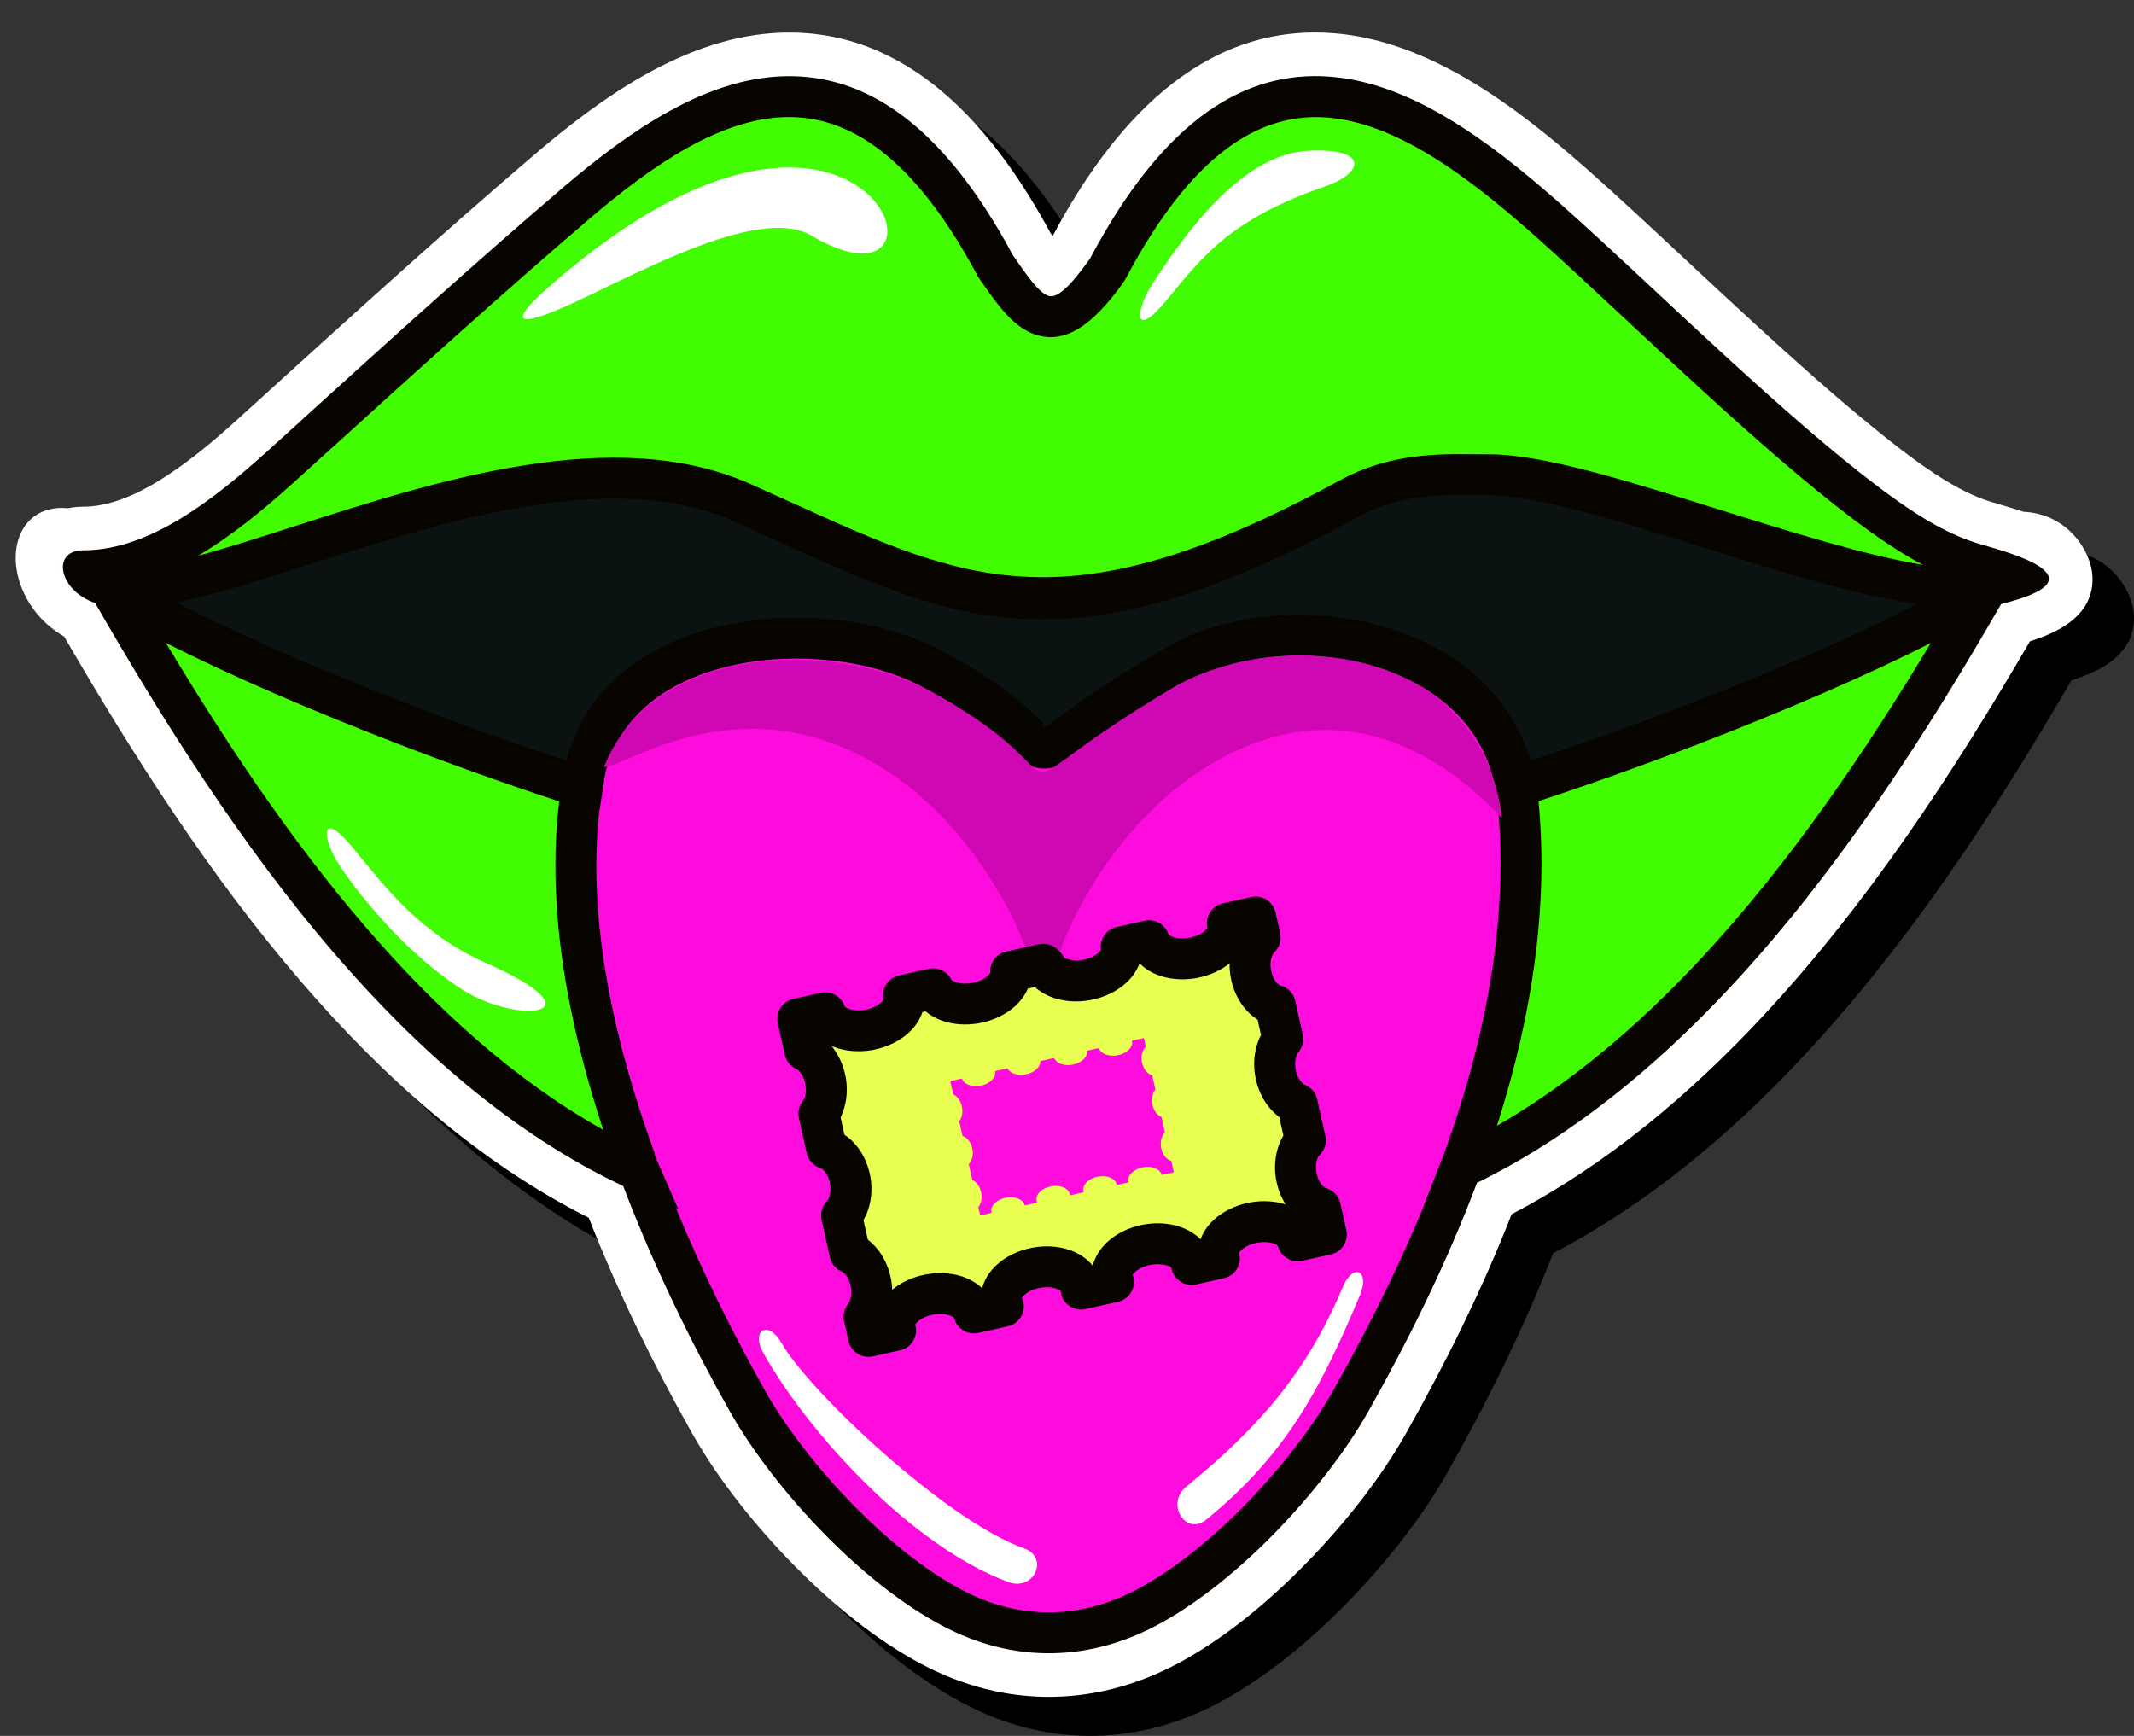 <?xml version="1.0" encoding="UTF-8"?>
<!DOCTYPE svg PUBLIC '-//W3C//DTD SVG 1.0//EN'
          'http://www.w3.org/TR/2001/REC-SVG-20010904/DTD/svg10.dtd'>
<svg height="2597.9" preserveAspectRatio="xMidYMid meet" version="1.0" viewBox="-23.5 -48.6 3193.3 2597.9" width="3193.3" xmlns="http://www.w3.org/2000/svg" xmlns:xlink="http://www.w3.org/1999/xlink" zoomAndPan="magnify"
><rect x="-23.5" y="-48.6" width="3193.3" height="2597.9" fill="#333333" stroke="none"/><defs
  ><clipPath id="a"
    ><path d="M 62 58 L 3169.84 58 L 3169.84 2549.309 L 62 2549.309 Z M 62 58"
    /></clipPath
  ></defs
  ><g
  ><g clip-path="url(#a)" id="change1_1"
    ><path d="M 140.277 770.391 C 147.617 768.852 155.219 768.102 162.93 768.102 C 178.352 768.102 193.617 765.371 208.355 760.961 C 229.672 754.57 250.148 744.641 269.301 733.422 C 314.801 706.77 357.145 670.859 396.121 635.512 L 439.965 595.75 C 440.867 594.871 441.785 594 442.719 593.16 C 573.289 474.68 703.891 356.121 837.891 241.52 C 941.207 153.172 1068.77 62.559 1209.859 58.641 C 1400.879 53.328 1527.031 204.012 1610.23 358.051 C 1611.27 359.59 1612.41 361.27 1613.609 363.051 C 1613.719 362.891 1613.828 362.738 1613.949 362.57 C 1700.27 201.09 1832.16 44.398 2033.07 59.398 C 2178.078 70.219 2309.148 170.898 2414.301 263.77 C 2462.762 306.578 2510.031 350.961 2557.32 395.07 C 2594.559 429.801 2631.789 464.531 2669.34 498.922 C 2723.59 548.59 2778.621 597.961 2835.539 644.559 C 2875.828 677.539 2922.609 714.781 2968.441 739.609 C 2984.59 748.359 3001.641 756.059 3019.281 761.27 C 3035.129 765.961 3050.828 770.398 3066.449 775.711 C 3132.672 778.77 3167.68 834.691 3169.699 871.781 C 3171.809 910.281 3149.449 934.871 3120.078 951.301 C 3106.391 958.961 3091.16 964.852 3076.18 969.551 C 2960.809 1167.641 2832.488 1363.281 2675.949 1531.211 C 2567.109 1647.969 2442.609 1752.859 2300.59 1826.91 C 2256.359 1939.941 2202.121 2049.27 2142.531 2154.891 C 2103.301 2224.41 2048.57 2292.512 1992.91 2349.52 C 1939.301 2404.449 1877.48 2456.551 1810.48 2494.191 C 1750.039 2528.141 1683.75 2548.109 1614.219 2549.25 C 1544.859 2550.391 1478.352 2532.621 1417.289 2500.102 C 1348.141 2463.27 1284.289 2410.551 1229.238 2354.961 C 1171.578 2296.699 1114.648 2226.43 1074.301 2154.891 C 1015.84 2051.262 963.172 1943.141 919.527 1832.309 C 752.465 1748.18 609.863 1619.328 488.637 1478.391 C 352.629 1320.262 239.059 1142.602 134.535 962.41 C 116.242 951.871 99.859 937.289 87.793 920.352 C 38.59 851.199 62.031 762.949 140.277 770.391" fill-rule="evenodd"
    /></g
    ><g id="change2_1"
    ><path d="M 78.223 711.988 C 85.559 710.449 93.16 709.699 100.871 709.699 C 116.293 709.699 131.559 706.969 146.297 702.559 C 167.613 696.172 188.09 686.238 207.238 675.02 C 252.742 648.371 295.094 612.461 334.066 577.109 L 377.906 537.359 C 378.809 536.469 379.723 535.609 380.66 534.762 C 511.23 416.281 641.84 297.719 775.832 183.121 C 879.148 94.77 1006.711 4.172 1147.801 0.238 C 1338.82 -5.07 1464.969 145.609 1548.172 299.648 C 1549.211 301.191 1550.352 302.871 1551.551 304.648 C 1551.66 304.488 1551.77 304.34 1551.891 304.18 C 1638.211 142.691 1770.109 -14 1971.012 1 C 2116.02 11.828 2247.09 112.5 2352.25 205.371 C 2400.711 248.18 2447.98 292.559 2495.262 336.672 C 2532.5 371.41 2569.73 406.129 2607.289 440.52 C 2661.531 490.191 2716.559 539.559 2773.48 586.16 C 2813.781 619.141 2860.559 656.379 2906.379 681.211 C 2922.531 689.961 2939.59 697.66 2957.23 702.871 C 2973.07 707.559 2988.781 712 3004.398 717.309 C 3070.609 720.371 3105.621 776.289 3107.641 813.379 C 3109.762 851.891 3087.391 876.469 3058.02 892.898 C 3044.328 900.559 3029.102 906.449 3014.121 911.148 C 2898.762 1109.238 2770.43 1304.879 2613.891 1472.809 C 2505.059 1589.57 2380.551 1694.469 2238.539 1768.512 C 2194.301 1881.551 2140.059 1990.871 2080.469 2096.488 C 2041.238 2166.012 1986.512 2234.109 1930.859 2291.129 C 1877.238 2346.051 1815.422 2398.148 1748.43 2435.789 C 1687.988 2469.738 1621.691 2489.711 1552.16 2490.859 C 1482.809 2491.988 1416.289 2474.219 1355.23 2441.711 C 1286.09 2404.879 1222.23 2352.16 1167.191 2296.559 C 1109.52 2238.301 1052.59 2168.031 1012.238 2096.488 C 953.781 1992.871 901.113 1884.75 857.469 1773.91 C 690.402 1689.781 547.805 1560.941 426.578 1419.988 C 290.57 1261.859 177.004 1084.199 72.484 904.012 C 54.184 893.469 37.805 878.898 25.738 861.949 C -23.473 792.801 -0.027 704.551 78.223 711.988" fill="#fff" fill-rule="evenodd"
    /></g
    ><g id="change3_1"
    ><path d="M 855.898 1430.32 L 140.926 830.922 L 1058.738 383.559 L 1442.461 652.16 L 2113.969 364.371 L 2942.109 844.32 L 2238.559 1415.031 L 855.898 1430.32" fill="#0a1312" fill-rule="evenodd"
    /></g
    ><g id="change4_1"
    ><path d="M 1466.359 349.84 C 1262.672 -31.711 1037.039 85.898 838.156 255.988 C 691.371 381.531 543.016 517.031 398.41 648.121 C 307.715 730.32 207.711 805.648 100.871 805.648 C 197.191 929.211 746.402 551.672 1087.129 703.762 C 1400.09 843.461 1546.422 942.5 1995.961 697.211 C 2072.898 655.23 2151.172 662.039 2205.488 662.039 C 2394.5 662.039 2903.5 911.25 3001.68 805.648 C 2953.238 805.648 2906.191 790.16 2860.789 765.57 C 2710.629 684.23 2441.449 412.031 2288.781 277.191 C 2083.25 95.66 1846.309 -48.57 1633.578 354.762 C 1551.281 471.41 1517.941 424.469 1466.359 349.84" fill="#42fc01" fill-rule="evenodd"
    /></g
    ><g id="change4_2"
    ><path d="M 1137.02 1768.539 C 1091.602 1759.801 1047.379 1747.691 1004.66 1732.699 C 613.789 1595.559 335.855 1169.961 140.926 830.922 C 323.273 950.078 866.203 1154.461 1074.211 1189.98 C 1431.078 1250.93 1659.68 1250.93 2016.559 1189.98 C 2224.57 1154.461 2767.488 950.078 2949.84 830.922 C 2733.59 1207.039 2415.18 1679.641 1953.75 1768.539 C 1689.371 1819.48 1401.398 1819.441 1137.02 1768.539" fill="#42fc01" fill-rule="evenodd"
    /></g
    ><g id="change5_1"
    ><path d="M 1400.301 2357.121 C 1276.051 2290.961 1152.16 2149.531 1095.699 2049.441 C 951.59 1793.988 794.062 1417.77 849.75 1114.602 C 890.707 891.781 1208.949 866.109 1370.09 951.77 C 1638.02 1094.199 1424.27 1128.578 1738.539 946.148 C 1900.422 852.172 2223.238 903.238 2247.898 1150.129 C 2279.059 1461.871 2147.172 1783.23 1997.012 2049.441 C 1941.91 2147.09 1822.641 2284.102 1701.48 2352.148 C 1603.82 2407.02 1499.43 2409.93 1400.301 2357.121" fill="#fe0cdd" fill-rule="evenodd"
    /></g
    ><g id="change6_1"
    ><path d="M 1256.969 2207.48 C 1305.629 2256.641 1360.371 2301.23 1414.691 2330.148 C 1459.281 2353.898 1504.891 2365.199 1550.129 2364.461 C 1595.852 2363.699 1641.781 2350.531 1686.488 2325.422 C 1739.871 2295.43 1793.16 2251.121 1840.27 2202.852 C 1895.578 2146.211 1942.031 2084.699 1970.391 2034.449 C 2017.371 1951.148 2062.559 1862.352 2101.371 1770.109 L 2101.422 1769.988 L 2107.09 1756.352 L 2106.699 1756.5 L 2137.809 1677.012 C 2146.09 1654.078 2153.898 1630.969 2161.191 1607.75 C 2206.25 1464.039 2230.762 1315.48 2218.898 1169.398 L 2208.75 1108.551 C 2203.77 1091.852 2197.051 1076.449 2188.852 1062.309 C 2174.422 1037.449 2155.27 1016.352 2132.859 998.84 L 2132.84 998.809 C 2110.828 981.609 2085.66 967.891 2058.711 957.5 C 2002.738 935.93 1939.281 928.75 1879.922 934.672 C 1833.039 939.352 1789.051 952.23 1753.891 972.641 C 1672.84 1019.711 1627.539 1052.031 1600 1071.68 C 1571.789 1091.82 1558.461 1101.32 1540.129 1101.602 C 1519.609 1101.898 1510.5 1092.879 1493.25 1075.84 C 1474.738 1057.539 1441.051 1024.23 1355.699 978.859 C 1326.25 963.219 1291 951.59 1253.129 944.629 C 1186.211 932.32 1111.422 934.422 1045.648 954.199 C 982.684 973.148 928.547 1008.488 899.516 1063.121 C 892.102 1077.07 886.266 1092.23 882.281 1108.629 L 872.766 1169.68 C 855.309 1337.32 898.398 1518.289 955.719 1676.281 L 956.492 1681.031 L 991.227 1760.391 L 987.863 1759.191 C 1029.031 1859.059 1076.371 1952.98 1122.32 2034.449 C 1151.461 2086.129 1199.719 2149.66 1256.969 2207.48 Z M 2278.66 1150.379 C 2294.02 1309.738 2268.328 1470.922 2219.711 1625.98 L 2216.422 1636.328 C 2328.191 1571.922 2429.57 1485.012 2521.309 1386.578 C 2655.871 1242.23 2769.82 1073.23 2865.859 913.551 C 2771.051 961.879 2645.238 1015.93 2517.02 1065.262 C 2436.23 1096.34 2354.398 1125.578 2278.66 1150.379 Z M 823.875 1089.91 C 829.051 1069.82 836.297 1051.32 845.316 1034.352 C 882.82 963.781 950.375 918.859 1028.148 895.449 C 1103.121 872.898 1188.191 870.48 1264.16 884.449 C 1308.461 892.578 1349.809 906.25 1384.48 924.672 C 1477.32 974.031 1515.309 1011.57 1536.18 1032.199 C 1541.59 1037.539 1534.34 1040.531 1539.398 1040.449 C 1540.422 1040.441 1546.75 1034.48 1564.512 1021.801 C 1593.02 1001.461 1639.898 968.012 1723.191 919.648 C 1765.91 894.852 1818.48 879.289 1873.941 873.762 C 1942.27 866.941 2015.648 875.34 2080.77 900.43 C 2147.43 926.121 2205.672 969.32 2241.84 1031.609 C 2252.219 1049.488 2260.738 1068.891 2267.07 1089.852 C 2339.648 1065.949 2417.859 1037.949 2495.199 1008.191 C 2624.969 958.262 2751.969 903.559 2845.109 855.43 C 2752.012 841.762 2638 806.07 2527.23 771.391 C 2399.34 731.34 2276.02 692.73 2205.488 692.73 C 2202.66 692.73 2196.621 692.578 2185.07 692.422 C 2135.93 691.73 2071.488 690.828 2010.59 724.07 C 1578.039 960.09 1417.469 887.199 1135.941 759.41 C 1112.711 748.871 1088.738 737.988 1074.648 731.699 C 892.691 650.48 639.562 731.828 438.094 796.559 C 364.805 820.109 297.746 841.66 240.762 852.891 C 334.32 901.621 463.504 957.371 595.57 1008.191 C 672.965 1037.961 751.254 1066 823.875 1089.91 Z M 879.18 1642.289 C 828.02 1486.988 793.469 1313.949 813.316 1150.77 C 737.254 1125.898 654.965 1096.512 573.742 1065.262 C 445.457 1015.898 319.566 961.809 224.738 913.469 C 309.465 1054.871 408.117 1204.539 522.578 1337.621 C 627.688 1459.828 746.117 1567.941 879.18 1642.289 Z M 1385.91 2384.102 C 1325.691 2352.02 1266 2303.609 1213.57 2250.648 C 1152.609 2189.07 1100.789 2120.641 1069.078 2064.43 C 1013.512 1965.922 955.961 1849.672 909.086 1726.469 C 744.25 1648.781 600.801 1522.469 476.059 1377.43 C 334.086 1212.371 216.238 1022.789 118.809 853.762 C 63.742 834.949 53.328 774.961 100.871 774.961 C 122.449 774.961 143.863 771.422 165.031 765.078 C 190.461 757.461 215.559 745.781 240.23 731.328 C 287.777 703.48 333.906 665.34 377.906 625.461 L 423 584.57 C 423.484 584.059 423.98 583.57 424.512 583.09 C 554.121 465.488 686.285 345.578 818.258 232.719 C 922.145 143.871 1033.941 68.691 1149.609 65.48 C 1267.328 62.199 1384.199 131.949 1492.34 333.621 C 1514.18 365.211 1532.141 390.809 1546.129 394.422 C 1557.898 397.469 1575.961 383.051 1607.531 338.539 C 1720.551 125.25 1843.09 56.891 1966.16 66.078 C 2086.27 75.051 2202.121 159.852 2309.039 254.289 C 2351.051 291.379 2399.031 336.148 2450.738 384.391 C 2594.969 518.93 2768.328 680.648 2875.301 738.59 C 2896.281 749.961 2917.461 759.172 2938.73 765.461 C 2980.129 777.691 3129.98 816.289 2971.02 855.371 C 2862.879 1042.809 2729.621 1252.941 2566.16 1428.309 C 2454.328 1548.262 2328.391 1652.039 2186.629 1721.648 C 2141.281 1841.941 2083.898 1957.57 2023.629 2064.43 C 1992.762 2119.141 1942.891 2185.371 1884.16 2245.539 C 1833.16 2297.781 1775.129 2345.941 1716.461 2378.891 C 1663.02 2408.922 1607.309 2424.68 1551.09 2425.602 C 1495.52 2426.512 1439.891 2412.852 1385.91 2384.102 Z M 1438.801 363.148 C 1343.73 185.539 1246.48 123.969 1151.289 126.621 C 1053.539 129.328 953.043 198.02 858.062 279.25 C 728.004 390.48 595.605 510.602 465.762 628.41 C 465.203 628.922 464.617 629.398 464.043 629.859 L 418.926 670.781 C 372.695 712.68 323.949 752.949 272.691 783.191 C 315.773 771.578 365.645 755.57 419.383 738.301 C 630.723 670.379 896.258 585.059 1099.602 675.828 C 1127.852 688.43 1144.762 696.109 1161.109 703.531 C 1425.102 823.359 1575.672 891.711 1981.34 670.352 C 2056.25 629.469 2129.738 630.5 2185.801 631.281 C 2188.211 631.309 2189.91 631.34 2205.488 631.34 C 2285.078 631.34 2412.891 671.371 2545.461 712.871 C 2655.77 747.41 2769.609 783.039 2854.352 796.809 C 2851.66 795.422 2848.961 793.988 2846.281 792.539 C 2732.301 730.801 2555.828 566.18 2409.02 429.238 C 2356.199 379.961 2307.191 334.238 2268.52 300.09 C 2169.922 213 2064.512 134.91 1961.602 127.219 C 1862.031 119.781 1760.078 180.57 1660.68 369.031 C 1660.059 370.211 1659.371 371.328 1658.641 372.379 L 1658.641 372.391 C 1608.531 443.422 1568.988 463.531 1530.781 453.648 C 1494.809 444.352 1470.539 409.711 1441.18 367.23 C 1440.281 365.91 1439.48 364.551 1438.801 363.148" fill="#080400"
    /></g
    ><g id="change7_1"
    ><path d="M 880.238 1099.129 C 954.91 911.871 1227.461 908.719 1371.309 987.32 C 1631.941 1129.762 1424.031 1164.141 1729.73 981.699 C 1885.109 888.969 2192.922 913.449 2224.09 1175.988 C 2224.012 1175.961 2223.941 1175.93 2223.898 1175.82 C 2093.238 1036.75 1930.32 993.352 1757.238 1115.34 C 1644.801 1194.551 1539.301 1360.449 1538 1498.219 C 1536.699 1360.449 1431.18 1194.559 1318.762 1115.34 C 1097.93 959.73 912.059 1100.961 880.238 1099.129" fill="#cf08b4" fill-rule="evenodd"
    /></g
    ><g id="change2_2"
    ><path d="M 1509.18 2268.738 C 1547.012 2282.762 1523.469 2333.18 1485.602 2319.141 C 1418.809 2294.359 1350.469 2245.461 1289.66 2188.488 C 1217.449 2120.809 1155.141 2040.84 1119.012 1976.789 C 1099.289 1941.77 1126.301 1926.41 1146.012 1961.422 C 1185.949 2032.23 1392.129 2227.578 1509.18 2268.738" fill="#fff"
    /></g
    ><g id="change2_3"
    ><path d="M 1985.82 1877.551 C 2001.352 1840.488 2026.969 1852.84 2011.441 1889.91 C 1952.73 2029.602 1902 2127 1781.859 2225.441 C 1750.75 2250.949 1720.398 2201.922 1751.531 2176.398 C 1858.398 2088.84 1931.41 2007.09 1985.82 1877.551" fill="#fff"
    /></g
    ><g id="change2_4"
    ><path d="M 798.344 380.191 C 1285.551 -46.609 1431.051 446.359 1190.629 304.02 C 1108.738 255.531 911.312 372.102 814.973 413.32 C 724.945 451.852 762.066 411.98 798.344 380.191" fill="#fff" fill-rule="evenodd"
    /></g
    ><g id="change2_5"
    ><path d="M 1702.559 373.699 C 1746.199 307.641 1831.789 181.949 1934.699 176.93 C 2025.051 172.512 2017.602 210.191 1959.809 230.219 C 1818.359 279.27 1777.578 333.23 1722.23 400.59 C 1672.102 461.602 1674.352 416.398 1702.559 373.699" fill="#fff" fill-rule="evenodd"
    /></g
    ><g id="change8_1"
    ><path d="M 1170.25 1476.25 L 1211.461 1467.078 C 1217.719 1486.922 1246 1498.27 1276.941 1492.621 C 1309.57 1486.691 1332.789 1464.129 1328.801 1442.23 L 1328.551 1441.02 L 1372.762 1431.18 C 1381.41 1448.422 1407.828 1457.801 1436.551 1452.57 C 1467.602 1446.91 1490.129 1426.211 1488.801 1405.352 L 1537.551 1394.5 C 1544.98 1413.121 1572.422 1423.539 1602.32 1418.078 C 1634.551 1412.211 1657.578 1390.148 1654.309 1368.512 L 1696.059 1359.211 C 1702.141 1379.211 1730.531 1390.672 1761.609 1385.012 C 1794.238 1379.07 1817.461 1356.512 1813.469 1334.621 L 1813.16 1333.148 L 1855.469 1323.738 L 1862.32 1354.488 C 1850.379 1365.578 1844.359 1386.129 1848.191 1408.148 C 1852.461 1432.68 1867.648 1451.5 1884.891 1455.898 L 1896.121 1506.352 C 1886.23 1517.93 1881.559 1536.789 1885.051 1556.84 C 1888.98 1579.422 1902.172 1597.148 1917.691 1603.262 L 1929.879 1658.02 C 1918.25 1669.211 1912.43 1689.531 1916.219 1711.262 C 1920.441 1735.488 1935.328 1754.148 1952.32 1758.828 L 1961.238 1798.93 L 1918.352 1808.488 C 1913.32 1787.5 1884.25 1775.281 1852.359 1781.09 C 1819.73 1787.031 1796.512 1809.602 1800.5 1831.48 C 1800.691 1832.531 1800.941 1833.551 1801.238 1834.551 L 1759.512 1843.828 L 1759.379 1843.031 C 1755.391 1821.148 1725.711 1808.219 1693.078 1814.16 C 1660.449 1820.102 1637.23 1842.672 1641.219 1864.551 C 1641.551 1866.371 1642.07 1868.129 1642.738 1869.828 L 1594 1880.68 C 1593.922 1879.621 1593.789 1878.57 1593.609 1877.52 C 1589.621 1855.629 1559.93 1842.711 1527.301 1848.648 C 1494.672 1854.59 1471.461 1877.16 1475.441 1899.039 C 1475.922 1901.672 1476.781 1904.16 1477.961 1906.512 L 1433.738 1916.352 C 1428.891 1895.211 1399.711 1882.871 1367.699 1888.711 C 1335.07 1894.648 1311.852 1917.211 1315.84 1939.102 C 1316.039 1940.23 1316.309 1941.328 1316.648 1942.41 L 1276.02 1951.449 L 1269.449 1921.949 C 1278.891 1910.32 1283.301 1891.859 1279.879 1872.238 C 1276.02 1850.102 1263.262 1832.609 1248.141 1826.18 L 1235.711 1770.391 C 1246.879 1759.078 1252.41 1739.129 1248.711 1717.828 C 1244.57 1694 1230.102 1675.559 1213.48 1670.488 L 1201.871 1618.289 C 1211 1606.629 1215.219 1588.449 1211.852 1569.148 C 1208.051 1547.309 1195.578 1530 1180.73 1523.359 L 1170.25 1476.25" fill="#e8ff52" fill-rule="evenodd"
    /></g
    ><g id="change6_2"
    ><path d="M 1223.941 1518.012 C 1222.852 1517.578 1221.781 1517.129 1220.711 1516.66 C 1222.578 1518.891 1224.34 1521.238 1226.012 1523.68 L 1225.949 1523.719 L 1226.012 1523.801 C 1233.48 1534.809 1239.102 1548.109 1241.82 1562.629 L 1242.07 1563.871 C 1244.371 1577.059 1244.07 1590.199 1241.621 1602.23 L 1241.59 1602.219 C 1240.039 1609.852 1237.59 1617.059 1234.371 1623.629 L 1240.172 1649.711 C 1247.828 1654.77 1254.77 1661.391 1260.621 1669.25 C 1269.461 1681.141 1276.051 1696.102 1278.93 1712.68 C 1281.469 1727.32 1280.852 1741.762 1277.648 1754.711 C 1275.629 1762.859 1272.559 1770.5 1268.578 1777.328 L 1275.129 1806.738 C 1282.102 1812.012 1288.379 1818.629 1293.672 1826.309 C 1301.559 1837.77 1307.422 1851.738 1310.102 1867.078 C 1310.949 1871.949 1311.441 1876.789 1311.609 1881.559 C 1324.68 1870.68 1342.191 1862.32 1361.98 1858.68 L 1362.301 1858.621 C 1384.25 1854.609 1405.629 1857 1422.59 1864.09 C 1431.672 1867.891 1439.672 1873.012 1446.219 1879.289 C 1449.328 1867.039 1456.309 1855.641 1466.301 1845.93 C 1479.719 1832.891 1499.211 1822.738 1521.59 1818.629 L 1521.91 1818.559 C 1544.309 1814.488 1566.191 1817.09 1583.43 1824.59 C 1594.801 1829.539 1604.43 1836.621 1611.512 1845.461 L 1611.84 1845.379 C 1614.879 1832.91 1621.922 1821.301 1632.07 1811.441 C 1645.5 1798.398 1664.98 1788.25 1687.359 1784.141 L 1687.691 1784.07 C 1710.078 1780 1731.961 1782.609 1749.199 1790.109 C 1758.41 1794.121 1766.48 1799.52 1772.98 1806.129 C 1776.609 1796.012 1782.91 1786.59 1791.359 1778.359 C 1804.781 1765.32 1824.262 1755.18 1846.648 1751.059 L 1846.969 1751 C 1866 1747.531 1884.629 1748.871 1900.32 1753.922 C 1893.691 1743.441 1888.73 1731.109 1886.23 1717.711 L 1886 1716.531 C 1883.398 1701.641 1884.141 1686.852 1887.531 1673.602 C 1889.648 1665.34 1892.84 1657.629 1896.949 1650.781 L 1890.781 1623.07 C 1883.602 1617.84 1877.141 1611.211 1871.711 1603.48 C 1863.852 1592.309 1857.949 1578.59 1855.102 1563.43 L 1854.84 1562.109 C 1852.422 1548.238 1852.801 1534.641 1855.488 1522.41 C 1857.211 1514.551 1859.91 1507.121 1863.469 1500.379 L 1858.359 1477.41 C 1850.871 1472.73 1844.039 1466.559 1838.16 1459.18 L 1837.078 1457.84 C 1827.859 1445.828 1820.949 1430.449 1817.98 1413.309 C 1816.789 1406.52 1816.301 1399.77 1816.43 1393.199 C 1804.191 1403.039 1788.23 1410.68 1770.301 1414.449 C 1768.27 1415.059 1766.141 1415.449 1763.961 1415.609 C 1743.809 1418.75 1724.301 1416.559 1708.449 1410.32 C 1698.289 1406.328 1689.391 1400.68 1682.289 1393.602 L 1681.461 1393.789 C 1677.691 1403.879 1671.262 1413.262 1662.711 1421.422 C 1649.281 1434.219 1629.91 1444.141 1607.719 1448.18 C 1587.422 1451.879 1567.57 1450.09 1551.301 1444.18 C 1541.262 1440.512 1532.352 1435.25 1525.078 1428.602 L 1514.559 1430.941 C 1510.422 1440.672 1503.82 1449.648 1495.219 1457.422 C 1481.859 1469.488 1463.172 1478.801 1441.949 1482.66 C 1422.551 1486.199 1403.551 1484.73 1387.719 1479.43 C 1377.801 1476.102 1368.898 1471.211 1361.512 1465 L 1356.852 1466.039 C 1353.32 1476.762 1346.82 1486.719 1337.941 1495.352 C 1325.121 1507.82 1306.762 1517.621 1285.629 1522.07 C 1283.578 1522.672 1281.461 1523.078 1279.25 1523.238 C 1259.211 1526.352 1239.789 1524.172 1223.941 1518.012 Z M 1715.602 1843.891 C 1710.121 1843.02 1704.449 1843.172 1698.469 1844.262 L 1698.449 1844.262 C 1688.352 1846.102 1680.031 1850.199 1674.75 1855.32 C 1672.891 1857.129 1671.641 1858.469 1671.371 1858.98 C 1677.27 1874.531 1669.641 1892.031 1654.129 1898.25 C 1652.031 1899.078 1649.891 1899.68 1647.75 1900.039 L 1600.59 1910.531 C 1586.84 1913.57 1573.199 1906.828 1566.949 1894.941 C 1561.75 1885.09 1567.441 1884.379 1558.961 1880.699 C 1552.23 1877.77 1542.922 1876.879 1532.699 1878.75 L 1532.68 1878.75 C 1522.578 1880.59 1514.262 1884.68 1508.98 1889.809 C 1507.121 1891.629 1505.871 1892.969 1505.59 1893.469 C 1512.66 1908.441 1506.512 1926.398 1491.621 1933.852 C 1489.32 1935 1486.941 1935.828 1484.539 1936.359 L 1484.539 1936.371 L 1440.328 1946.199 C 1423.93 1949.828 1407.691 1939.531 1403.941 1923.18 L 1403.891 1923.191 C 1403.809 1922.828 1401.98 1921.891 1399.09 1920.691 C 1392.281 1917.828 1383.09 1916.98 1373.09 1918.801 L 1373.07 1918.809 C 1362.969 1920.641 1354.648 1924.738 1349.371 1929.871 C 1347.488 1931.691 1346.25 1933.031 1345.98 1933.531 L 1346.148 1934.141 C 1350.719 1950.422 1341.211 1967.352 1324.93 1971.91 C 1323.719 1972.25 1322.512 1972.52 1321.301 1972.699 L 1282.609 1981.309 C 1266.129 1984.949 1249.801 1974.531 1246.172 1958.051 L 1239.602 1928.539 C 1237.512 1919.07 1240.059 1909.641 1245.73 1902.66 L 1245.711 1902.641 C 1247.43 1900.52 1248.789 1897.32 1249.609 1893.391 C 1250.602 1888.68 1250.68 1883.219 1249.672 1877.391 C 1248.551 1870.98 1246.281 1865.391 1243.32 1861.09 C 1241 1857.719 1238.488 1855.352 1236.141 1854.359 C 1226.102 1850.09 1219.539 1841.09 1217.898 1831.07 L 1205.859 1776.98 C 1203.551 1766.5 1206.922 1756.09 1213.93 1748.949 L 1213.898 1748.922 C 1215.711 1747.09 1217.199 1743.988 1218.18 1740.07 C 1219.391 1735.121 1219.578 1729.262 1218.488 1722.988 C 1217.301 1716.09 1214.762 1710.148 1211.461 1705.699 C 1209.07 1702.5 1206.66 1700.379 1204.602 1699.762 C 1193.48 1696.379 1185.699 1687.238 1183.52 1676.59 L 1172.012 1624.879 C 1169.961 1615.621 1172.359 1606.41 1177.77 1599.469 L 1177.762 1599.461 C 1179.52 1597.219 1180.879 1593.988 1181.66 1590.121 L 1181.68 1590.012 L 1181.66 1590 C 1182.578 1585.469 1182.641 1580.172 1181.629 1574.43 L 1181.5 1573.621 C 1180.371 1567.551 1178.219 1562.27 1175.449 1558.172 L 1175.398 1558.211 C 1173.051 1554.762 1170.551 1552.328 1168.262 1551.301 C 1158.719 1547.051 1152.43 1538.488 1150.648 1528.922 L 1140.398 1482.84 C 1136.762 1466.359 1147.172 1450.039 1163.648 1446.391 L 1204.879 1437.23 C 1220.512 1433.77 1235.988 1442.961 1240.648 1457.98 L 1240.73 1457.961 C 1240.91 1458.57 1243 1459.66 1246.25 1460.941 C 1252.969 1463.551 1261.879 1464.289 1271.551 1462.531 L 1271.711 1462.512 C 1281.738 1460.648 1290.02 1456.57 1295.262 1451.461 C 1297.211 1449.57 1298.469 1448.219 1298.68 1447.762 L 1298.57 1447.25 C 1295.129 1430.699 1305.762 1414.48 1322.309 1411.039 L 1323.52 1410.809 L 1366.16 1401.32 C 1380.199 1398.23 1394.121 1405.32 1400.191 1417.672 C 1400.93 1418.828 1403.449 1420.148 1407.148 1421.391 C 1413.738 1423.602 1422.121 1424.121 1431.148 1422.469 C 1440.852 1420.711 1448.898 1416.891 1454.199 1412.102 C 1456.762 1409.801 1458.27 1408.012 1458.23 1407.27 C 1457.23 1391.359 1468.57 1377.531 1484 1375.09 L 1530.949 1364.648 C 1545.84 1361.359 1560.602 1369.539 1569.078 1384.969 C 1578.852 1389.059 1587.531 1389.699 1596.93 1387.988 C 1606.91 1386.172 1615.172 1382.121 1620.5 1377.051 C 1622.711 1374.949 1624.031 1373.441 1623.98 1373.07 C 1621.469 1356.32 1633.012 1340.691 1649.762 1338.18 L 1650.059 1338.129 L 1689.461 1329.359 C 1705.172 1325.891 1720.73 1335.191 1725.309 1350.34 C 1725.48 1350.922 1727.539 1351.988 1730.762 1353.25 C 1737.539 1355.922 1746.512 1356.68 1756.211 1354.91 L 1756.379 1354.879 C 1766.398 1353.039 1774.68 1348.949 1779.93 1343.852 C 1781.801 1342.02 1783.051 1340.691 1783.32 1340.191 L 1783.18 1339.512 C 1779.68 1322.949 1790.25 1306.68 1806.801 1303.18 L 1808.539 1302.859 L 1848.879 1293.879 C 1865.371 1290.238 1881.691 1300.66 1885.328 1317.141 L 1892.172 1347.898 C 1894.59 1358.859 1890.801 1369.73 1883.141 1376.871 L 1883.18 1376.922 C 1881.379 1378.59 1879.852 1381.602 1878.828 1385.48 L 1878.578 1386.379 C 1877.469 1391.219 1877.352 1396.91 1878.41 1403 C 1879.629 1410.039 1882.289 1416.148 1885.77 1420.672 L 1886.262 1421.32 C 1888.422 1423.961 1890.578 1425.691 1892.449 1426.16 C 1904.941 1429.34 1913.68 1439.762 1915.301 1451.82 L 1925.969 1499.762 C 1928.121 1509.5 1925.359 1519.191 1919.34 1526.23 L 1919.379 1526.262 C 1917.68 1528.262 1916.309 1531.41 1915.441 1535.359 C 1914.379 1540.199 1914.25 1545.738 1915.27 1551.559 L 1915.398 1552.41 C 1916.57 1558.578 1918.859 1564 1921.82 1568.219 C 1924.172 1571.559 1926.629 1573.859 1928.84 1574.719 C 1939.371 1578.84 1946.328 1588.16 1947.961 1598.578 L 1959.73 1651.43 C 1962.109 1662.199 1958.48 1672.91 1951.078 1680.051 L 1951.102 1680.078 C 1949.262 1681.852 1947.75 1684.871 1946.762 1688.711 C 1945.512 1693.609 1945.309 1699.539 1946.441 1705.98 L 1946.57 1706.879 C 1947.84 1713.609 1950.359 1719.34 1953.57 1723.578 C 1955.949 1726.719 1958.352 1728.781 1960.352 1729.328 C 1971.82 1732.449 1979.988 1741.719 1982.262 1752.621 L 1991.09 1792.352 C 1994.738 1808.828 1984.32 1825.148 1967.828 1828.789 L 1924.941 1838.34 C 1913.34 1840.898 1901.82 1836.488 1894.738 1827.91 C 1885.809 1817.051 1893.711 1814.09 1876.609 1810.969 C 1871.059 1809.941 1864.602 1809.941 1857.762 1811.191 L 1857.738 1811.191 C 1847.629 1813.031 1839.32 1817.121 1834.039 1822.25 C 1828.27 1827.852 1831.77 1826.211 1831.82 1834.352 C 1831.898 1847.551 1823.391 1859.789 1810.121 1863.809 C 1809.32 1864.051 1808.52 1864.262 1807.719 1864.43 L 1766.102 1873.691 C 1752.73 1876.648 1739.461 1870.34 1732.988 1859.059 C 1726.578 1847.852 1734.16 1846.84 1715.602 1843.891" fill="#080400"
    /></g
    ><g id="change2_6"
    ><path d="M 485.367 1247.691 C 522.246 1303.52 596.168 1387.789 671.02 1434.109 C 753.504 1485.148 880.836 1471.121 702.871 1392.18 C 605.48 1348.98 552.211 1278.219 505.035 1220.801 C 454.91 1159.801 457.148 1204.988 485.367 1247.691" fill="#fff" fill-rule="evenodd"
    /></g
    ><g id="change5_2"
    ><path d="M 1398.5 1569.371 L 1415.93 1565.488 C 1418.578 1573.879 1430.539 1578.68 1443.621 1576.289 C 1457.422 1573.781 1467.238 1564.23 1465.551 1554.98 L 1465.441 1554.461 L 1484.141 1550.301 C 1487.789 1557.602 1498.969 1561.559 1511.109 1559.352 C 1524.25 1556.961 1533.77 1548.199 1533.211 1539.379 L 1553.82 1534.789 C 1556.969 1542.672 1568.57 1547.07 1581.211 1544.77 C 1594.84 1542.289 1604.578 1532.961 1603.199 1523.809 L 1620.852 1519.871 C 1623.422 1528.328 1635.43 1533.172 1648.57 1530.781 C 1662.371 1528.27 1672.18 1518.73 1670.5 1509.469 L 1670.371 1508.852 L 1688.262 1504.871 L 1691.16 1517.879 C 1686.109 1522.57 1683.559 1531.262 1685.191 1540.57 C 1686.988 1550.941 1693.41 1558.898 1700.699 1560.762 L 1705.449 1582.09 C 1701.27 1586.988 1699.289 1594.961 1700.77 1603.441 C 1702.43 1612.988 1708.012 1620.488 1714.57 1623.078 L 1719.73 1646.23 C 1714.809 1650.961 1712.352 1659.551 1713.949 1668.738 C 1715.73 1678.988 1722.031 1686.879 1729.211 1688.859 L 1732.988 1705.82 L 1714.852 1709.859 C 1712.719 1700.98 1700.441 1695.82 1686.949 1698.27 C 1673.148 1700.789 1663.328 1710.328 1665.02 1719.578 C 1665.09 1720.02 1665.199 1720.461 1665.328 1720.879 L 1647.68 1724.801 L 1647.629 1724.461 C 1645.941 1715.211 1633.391 1709.738 1619.59 1712.262 C 1605.801 1714.77 1595.98 1724.309 1597.66 1733.559 C 1597.801 1734.34 1598.02 1735.078 1598.301 1735.801 L 1577.691 1740.391 C 1577.66 1739.941 1577.609 1739.488 1577.531 1739.051 C 1575.84 1729.801 1563.289 1724.328 1549.488 1726.84 C 1535.691 1729.352 1525.871 1738.898 1527.559 1748.148 C 1527.762 1749.262 1528.121 1750.309 1528.621 1751.309 L 1509.93 1755.469 C 1507.871 1746.531 1495.539 1741.309 1481.988 1743.781 C 1468.199 1746.289 1458.379 1755.828 1460.07 1765.09 C 1460.148 1765.57 1460.27 1766.031 1460.41 1766.488 L 1443.23 1770.309 L 1440.449 1757.84 C 1444.449 1752.922 1446.309 1745.109 1444.859 1736.809 C 1443.23 1727.449 1437.828 1720.059 1431.441 1717.34 L 1426.191 1693.738 C 1430.91 1688.961 1433.25 1680.531 1431.68 1671.52 C 1429.93 1661.441 1423.809 1653.641 1416.781 1651.5 L 1411.871 1629.43 C 1415.738 1624.5 1417.52 1616.809 1416.102 1608.648 C 1414.488 1599.41 1409.219 1592.09 1402.941 1589.281 L 1398.5 1569.371" fill="#fe0cdd" fill-rule="evenodd"
    /></g
  ></g
></svg
>
